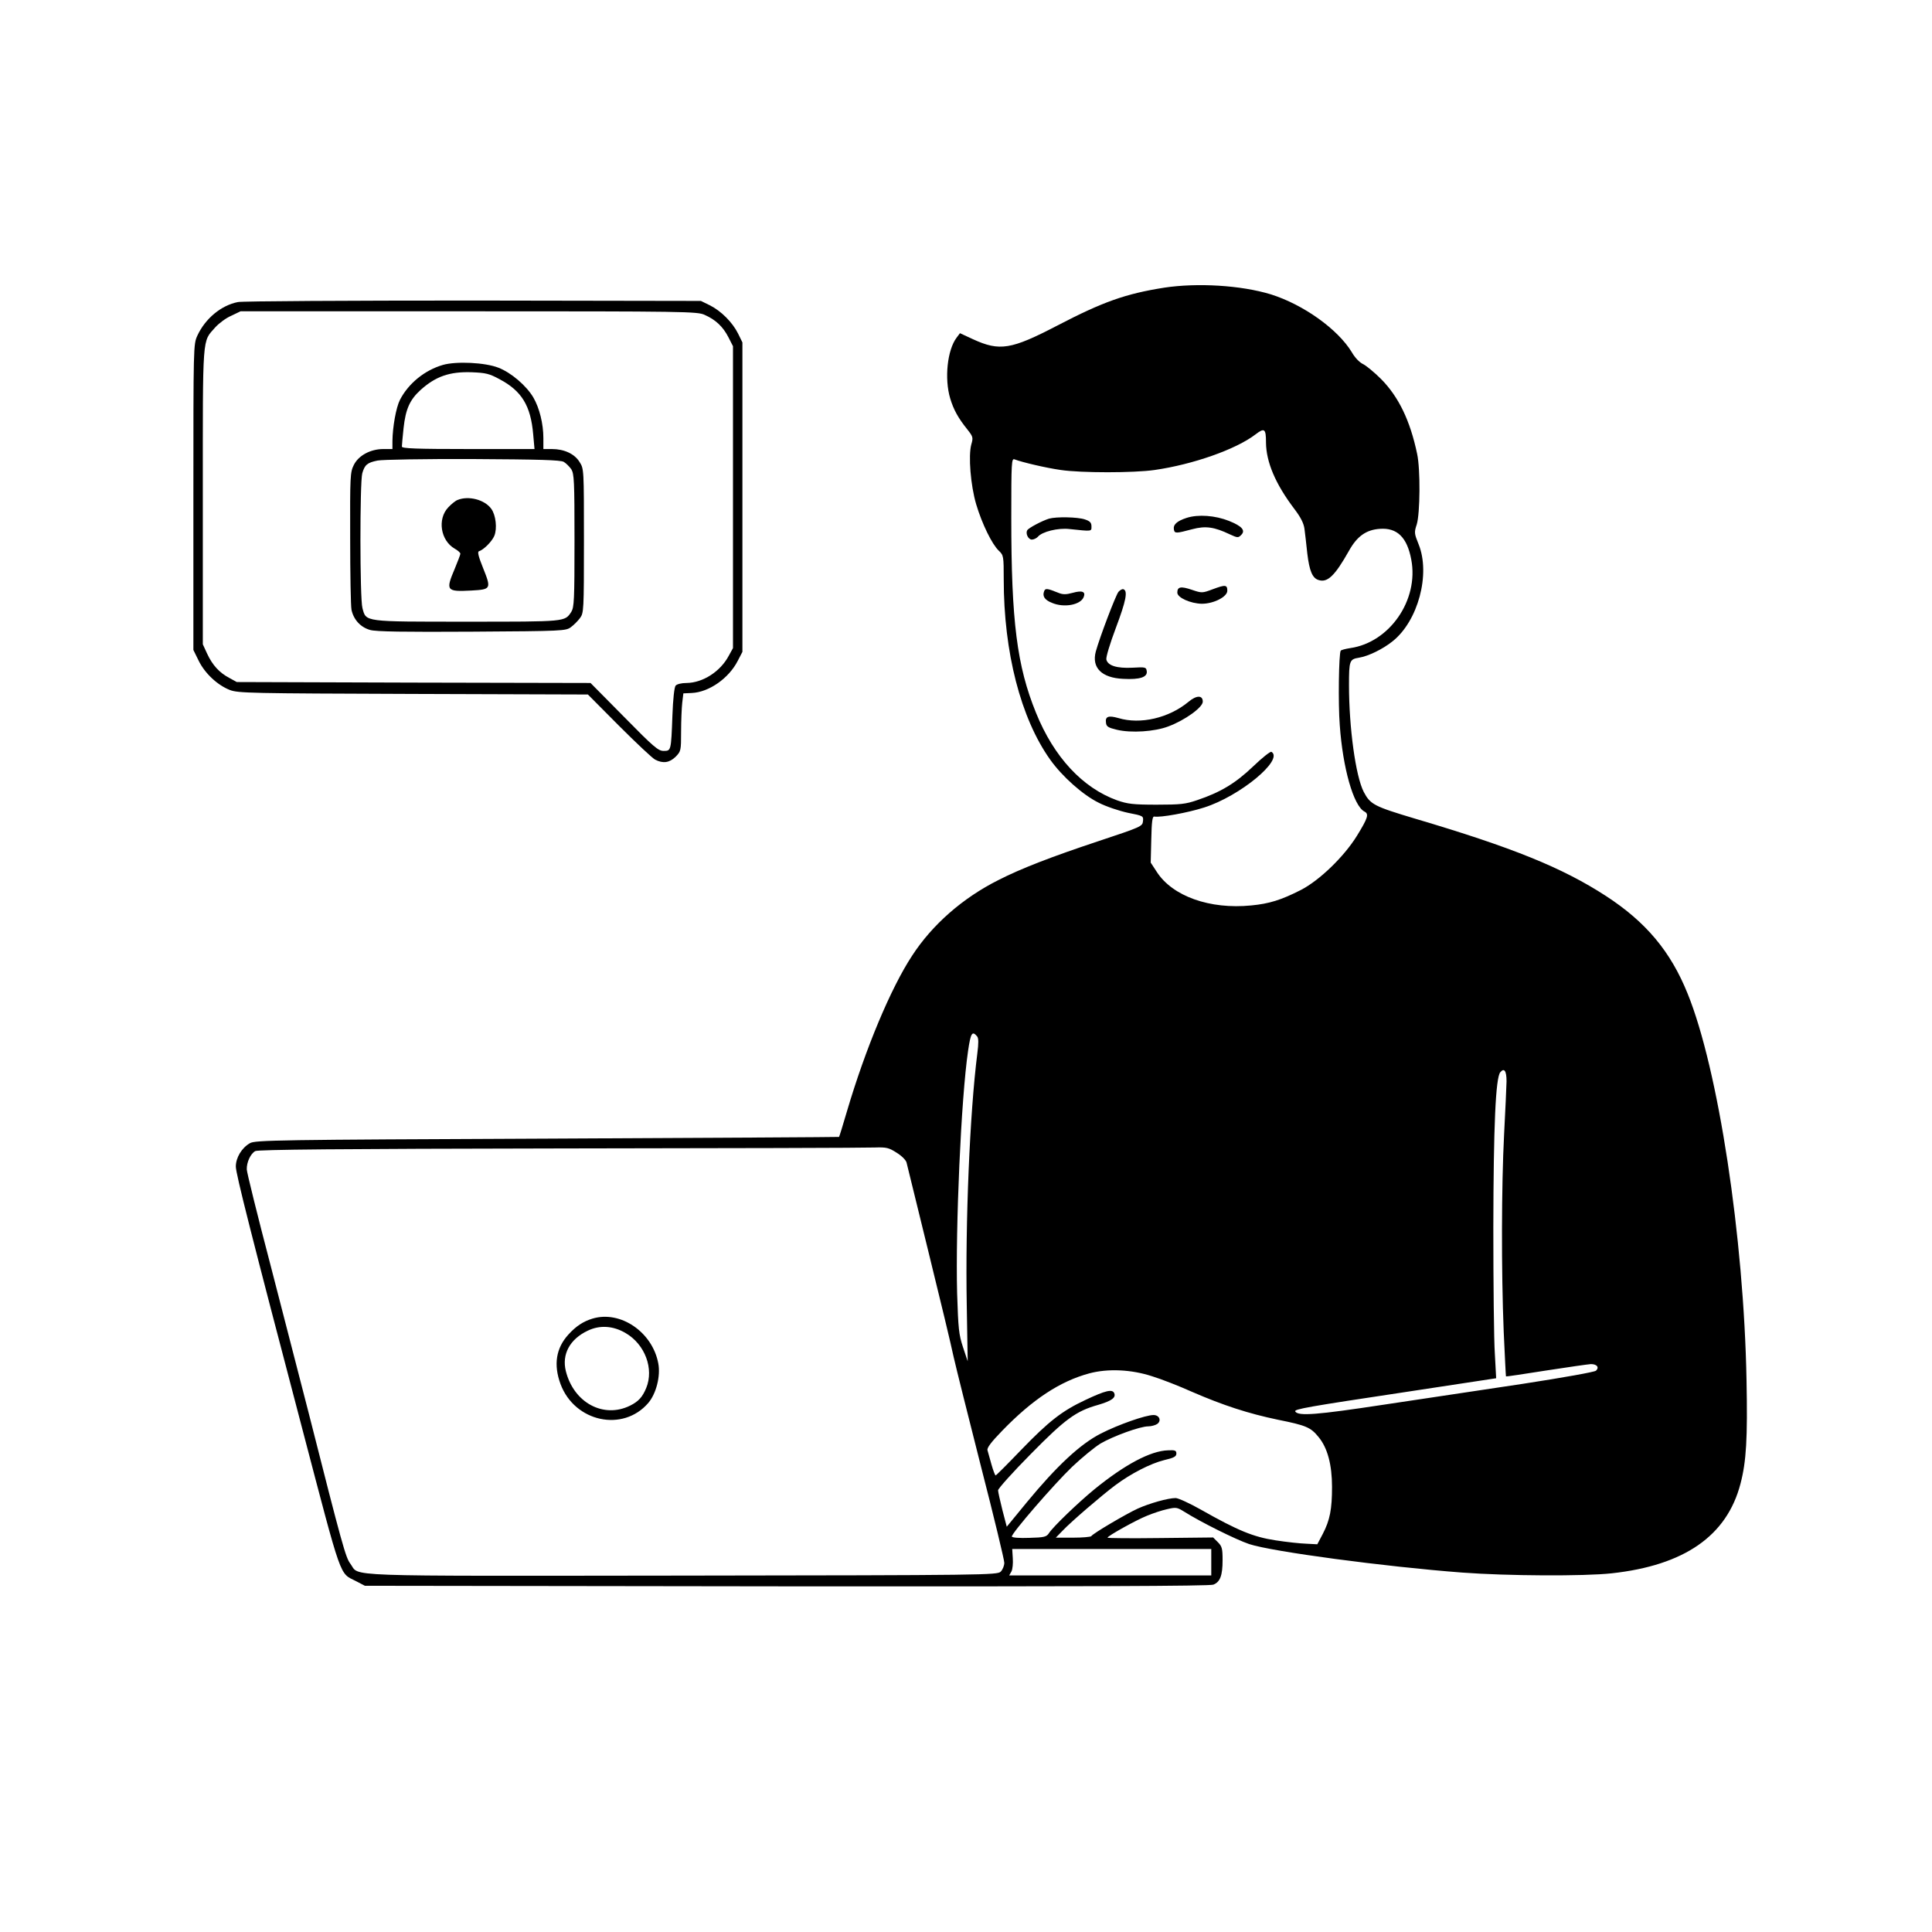 <?xml version="1.0" standalone="no"?>
<!DOCTYPE svg PUBLIC "-//W3C//DTD SVG 20010904//EN"
 "http://www.w3.org/TR/2001/REC-SVG-20010904/DTD/svg10.dtd">
<svg version="1.0" xmlns="http://www.w3.org/2000/svg"
 width="1024pt" height="1024pt" viewBox="0 0 1024 1024"
 preserveAspectRatio="xMidYMid meet">

<g transform="translate(0,1024) scale(0.1,-0.1)"
fill="#000000" stroke="none">
<path d="M6169 8715 c-203 -32 -324 -75 -564 -200 -246 -128 -306 -138 -448
-73 l-69 32 -18 -24 c-49 -65 -65 -216 -34 -321 18 -60 42 -104 91 -165 30
-38 32 -43 21 -80 -16 -60 -4 -215 26 -317 31 -104 84 -212 120 -246 25 -24
26 -28 26 -152 0 -386 90 -736 246 -955 63 -89 174 -188 258 -229 39 -20 108
-43 154 -53 82 -16 83 -17 80 -45 -3 -27 -9 -30 -238 -106 -244 -81 -410 -145
-527 -205 -190 -95 -352 -237 -459 -402 -113 -172 -247 -493 -344 -821 -22
-75 -41 -137 -43 -139 -1 -1 -697 -5 -1547 -9 -1432 -6 -1547 -8 -1575 -24
-44 -25 -75 -77 -75 -124 0 -38 81 -358 354 -1397 211 -804 194 -755 282 -800
l48 -25 2236 -3 c1570 -1 2243 1 2261 9 36 14 49 48 49 130 0 61 -3 73 -25 95
l-25 25 -280 -3 c-154 -2 -280 -1 -280 2 1 9 151 93 209 116 31 13 79 29 107
35 47 11 53 10 90 -13 89 -56 274 -148 345 -172 121 -40 719 -120 1129 -151
240 -18 645 -20 792 -4 385 42 611 198 683 475 31 118 38 240 32 548 -14 759
-150 1650 -312 2049 -90 224 -221 380 -433 518 -231 150 -495 257 -1012 410
-217 65 -237 75 -272 142 -43 84 -78 341 -78 566 0 130 3 137 53 145 49 8 126
45 178 87 135 107 202 356 138 514 -23 57 -24 63 -10 105 18 58 20 293 2 375
-37 176 -98 302 -191 396 -36 36 -79 71 -95 79 -18 8 -43 33 -60 63 -74 122
-257 253 -430 307 -158 48 -388 62 -566 35z m541 -820 c1 -104 50 -220 150
-352 35 -46 50 -77 54 -106 3 -23 10 -82 15 -131 11 -92 27 -130 59 -140 48
-16 87 22 162 155 43 77 91 111 163 116 92 7 145 -45 167 -163 41 -214 -115
-439 -323 -469 -26 -4 -49 -10 -51 -14 -10 -16 -14 -279 -5 -394 16 -229 73
-427 130 -458 26 -13 20 -33 -39 -129 -68 -110 -198 -236 -297 -287 -104 -53
-168 -73 -263 -82 -220 -22 -418 49 -501 178 l-32 49 3 123 c2 96 6 123 16
121 32 -6 177 20 264 48 190 60 424 254 357 295 -5 4 -49 -31 -97 -77 -93 -89
-172 -137 -297 -179 -61 -21 -88 -24 -215 -24 -125 0 -154 4 -209 23 -183 66
-335 229 -430 464 -101 248 -131 485 -131 1031 0 300 1 319 18 312 39 -15 166
-45 244 -56 107 -16 388 -16 498 0 202 29 431 109 535 189 47 36 55 30 55 -43z
m-1531 -3148 c8 -10 8 -36 1 -91 -40 -315 -64 -894 -56 -1331 l5 -300 -25 75
c-22 67 -25 97 -31 285 -9 350 21 1033 58 1285 14 96 22 108 48 77z m2806
-238 c-1 -30 -6 -156 -13 -282 -14 -272 -15 -724 -2 -1046 6 -129 11 -235 12
-236 2 -2 98 13 213 31 116 18 222 33 237 34 32 0 46 -17 27 -35 -8 -7 -170
-36 -384 -69 -203 -30 -536 -81 -740 -111 -356 -54 -454 -62 -470 -36 -7 12
65 25 578 102 l487 74 -7 130 c-5 72 -8 373 -8 670 1 536 12 793 37 822 21 25
33 7 33 -48z m-3232 -379 c26 -16 49 -39 52 -52 3 -13 55 -225 116 -473 61
-247 121 -497 133 -555 13 -58 79 -321 146 -585 68 -264 123 -493 123 -508 0
-16 -9 -37 -19 -47 -18 -18 -74 -19 -1689 -21 -1854 -2 -1705 -7 -1758 63 -25
33 -42 93 -222 803 -41 160 -131 508 -200 775 -70 267 -127 497 -127 512 -1
38 20 83 45 97 16 8 441 12 1617 14 877 1 1627 3 1666 5 63 2 75 -1 117 -28z
m1355 -1185 c46 -14 141 -51 210 -82 166 -72 298 -115 456 -148 149 -30 173
-40 215 -92 47 -57 71 -146 71 -264 0 -118 -11 -176 -49 -249 l-29 -55 -58 3
c-33 1 -106 9 -164 18 -117 18 -198 51 -394 162 -60 34 -121 62 -135 62 -40 0
-139 -28 -201 -56 -61 -28 -238 -132 -246 -146 -3 -4 -46 -8 -97 -8 l-91 0 35
36 c46 49 212 191 279 241 84 63 188 116 260 134 52 12 65 19 65 35 0 16 -7
19 -45 17 -92 -3 -228 -75 -390 -207 -83 -68 -220 -199 -241 -233 -13 -19 -25
-22 -104 -24 -51 -2 -91 1 -92 7 -3 16 224 278 320 370 52 49 119 104 150 123
67 39 209 91 253 91 16 0 38 6 48 13 23 17 11 47 -20 47 -42 0 -187 -51 -279
-98 -110 -56 -234 -172 -394 -366 l-105 -128 -23 88 c-12 49 -23 96 -23 105 0
9 78 96 173 192 183 186 240 228 358 261 71 21 94 38 85 61 -9 24 -45 16 -153
-35 -124 -58 -194 -113 -340 -264 -72 -75 -133 -136 -136 -136 -3 0 -13 26
-22 58 -9 31 -18 65 -21 75 -4 13 19 43 78 104 161 166 306 262 462 304 98 26
222 21 334 -16z m312 -985 l0 -70 -535 0 -536 0 12 21 c6 12 9 43 7 70 l-3 49
528 0 527 0 0 -70z"/>
<path d="M6289 7495 c-52 -17 -72 -36 -67 -62 4 -21 11 -21 97 2 71 19 117 12
199 -27 41 -19 45 -19 60 -4 25 24 6 47 -64 75 -73 29 -163 36 -225 16z"/>
<path d="M5560 7491 c-36 -11 -108 -49 -115 -61 -11 -17 5 -50 24 -50 10 0 24
7 31 14 22 28 108 49 168 42 122 -13 117 -13 117 14 0 20 -8 28 -35 37 -39 13
-151 15 -190 4z"/>
<path d="M6428 7117 c-56 -21 -58 -21 -111 -3 -59 20 -77 16 -77 -15 0 -27 71
-58 130 -59 63 0 135 37 135 69 0 32 -10 33 -77 8z"/>
<path d="M5534 7106 c-10 -26 3 -46 41 -61 65 -28 153 -11 169 31 11 28 -8 36
-58 22 -37 -10 -53 -10 -79 1 -57 23 -67 24 -73 7z"/>
<path d="M5928 7103 c-15 -19 -99 -240 -120 -316 -23 -86 31 -140 145 -145 89
-5 130 9 125 41 -3 21 -7 22 -76 18 -83 -4 -130 11 -138 43 -3 12 18 82 51
170 53 141 64 195 39 203 -6 2 -17 -4 -26 -14z"/>
<path d="M6299 6520 c-104 -86 -255 -121 -371 -86 -53 15 -71 9 -66 -25 2 -20
12 -26 58 -37 76 -18 200 -10 273 18 88 33 182 101 182 131 0 35 -33 35 -76
-1z"/>
<path d="M3140 3251 c-49 -15 -87 -40 -127 -84 -66 -72 -80 -160 -42 -263 75
-201 331 -256 465 -100 42 49 66 143 53 210 -31 166 -201 282 -349 237z m175
-76 c104 -60 152 -190 110 -292 -20 -48 -41 -71 -85 -93 -141 -70 -299 15
-341 183 -22 89 21 169 116 214 64 31 135 26 200 -12z"/>
<path d="M1261 8639 c-88 -17 -173 -87 -215 -178 -21 -46 -21 -54 -21 -856 l0
-810 28 -57 c33 -67 99 -129 165 -155 44 -17 106 -18 972 -21 l926 -3 164
-165 c91 -91 177 -172 192 -180 42 -22 76 -17 109 15 28 29 29 32 29 133 0 57
3 126 6 153 l6 50 44 2 c92 4 197 78 244 170 l25 48 0 820 0 820 -23 47 c-30
60 -90 120 -150 150 l-47 23 -1205 2 c-663 0 -1225 -3 -1249 -8z m2474 -68
c59 -26 97 -63 125 -117 l25 -49 0 -800 0 -800 -22 -40 c-45 -85 -138 -144
-224 -145 -27 0 -51 -6 -58 -14 -7 -8 -14 -73 -17 -157 -7 -190 -7 -189 -47
-189 -28 0 -52 20 -209 180 l-178 180 -937 2 -938 3 -40 22 c-53 28 -89 68
-117 128 l-23 50 0 785 c0 870 -4 815 66 895 19 21 56 49 84 61 l50 24 1210 0
c1150 0 1212 -1 1250 -19z"/>
<path d="M2348 8306 c-97 -28 -183 -98 -228 -185 -21 -41 -39 -144 -40 -218
l0 -43 -48 0 c-68 0 -132 -34 -157 -85 -19 -38 -20 -60 -19 -385 0 -190 3
-362 7 -382 11 -52 48 -93 99 -107 31 -9 181 -11 540 -9 484 3 497 4 524 24
15 11 37 33 48 48 20 27 21 39 21 409 0 380 0 382 -23 418 -26 43 -81 69 -147
69 l-45 0 0 58 c0 76 -21 160 -53 215 -37 63 -118 132 -185 158 -71 28 -223
35 -294 15z m300 -76 c117 -62 165 -140 178 -292 l7 -78 -352 0 c-274 0 -351
3 -351 13 0 6 4 51 9 98 11 101 33 150 90 202 80 72 154 98 271 94 74 -3 93
-7 148 -37z m340 -438 c12 -7 30 -25 40 -39 15 -25 17 -61 17 -378 0 -317 -2
-353 -17 -378 -35 -53 -26 -52 -553 -52 -551 0 -534 -2 -554 72 -14 50 -14
665 -1 714 13 46 27 57 81 68 24 5 251 9 504 8 354 -2 465 -5 483 -15z"/>
<path d="M2425 7590 c-11 -4 -33 -22 -49 -39 -59 -62 -41 -176 34 -219 16 -9
30 -21 30 -27 0 -5 -14 -41 -30 -80 -49 -115 -44 -122 87 -115 107 6 108 8 62
123 -23 57 -29 82 -21 85 26 8 70 53 82 82 16 39 8 110 -16 143 -35 49 -121
71 -179 47z"/>
</g>
</svg>
